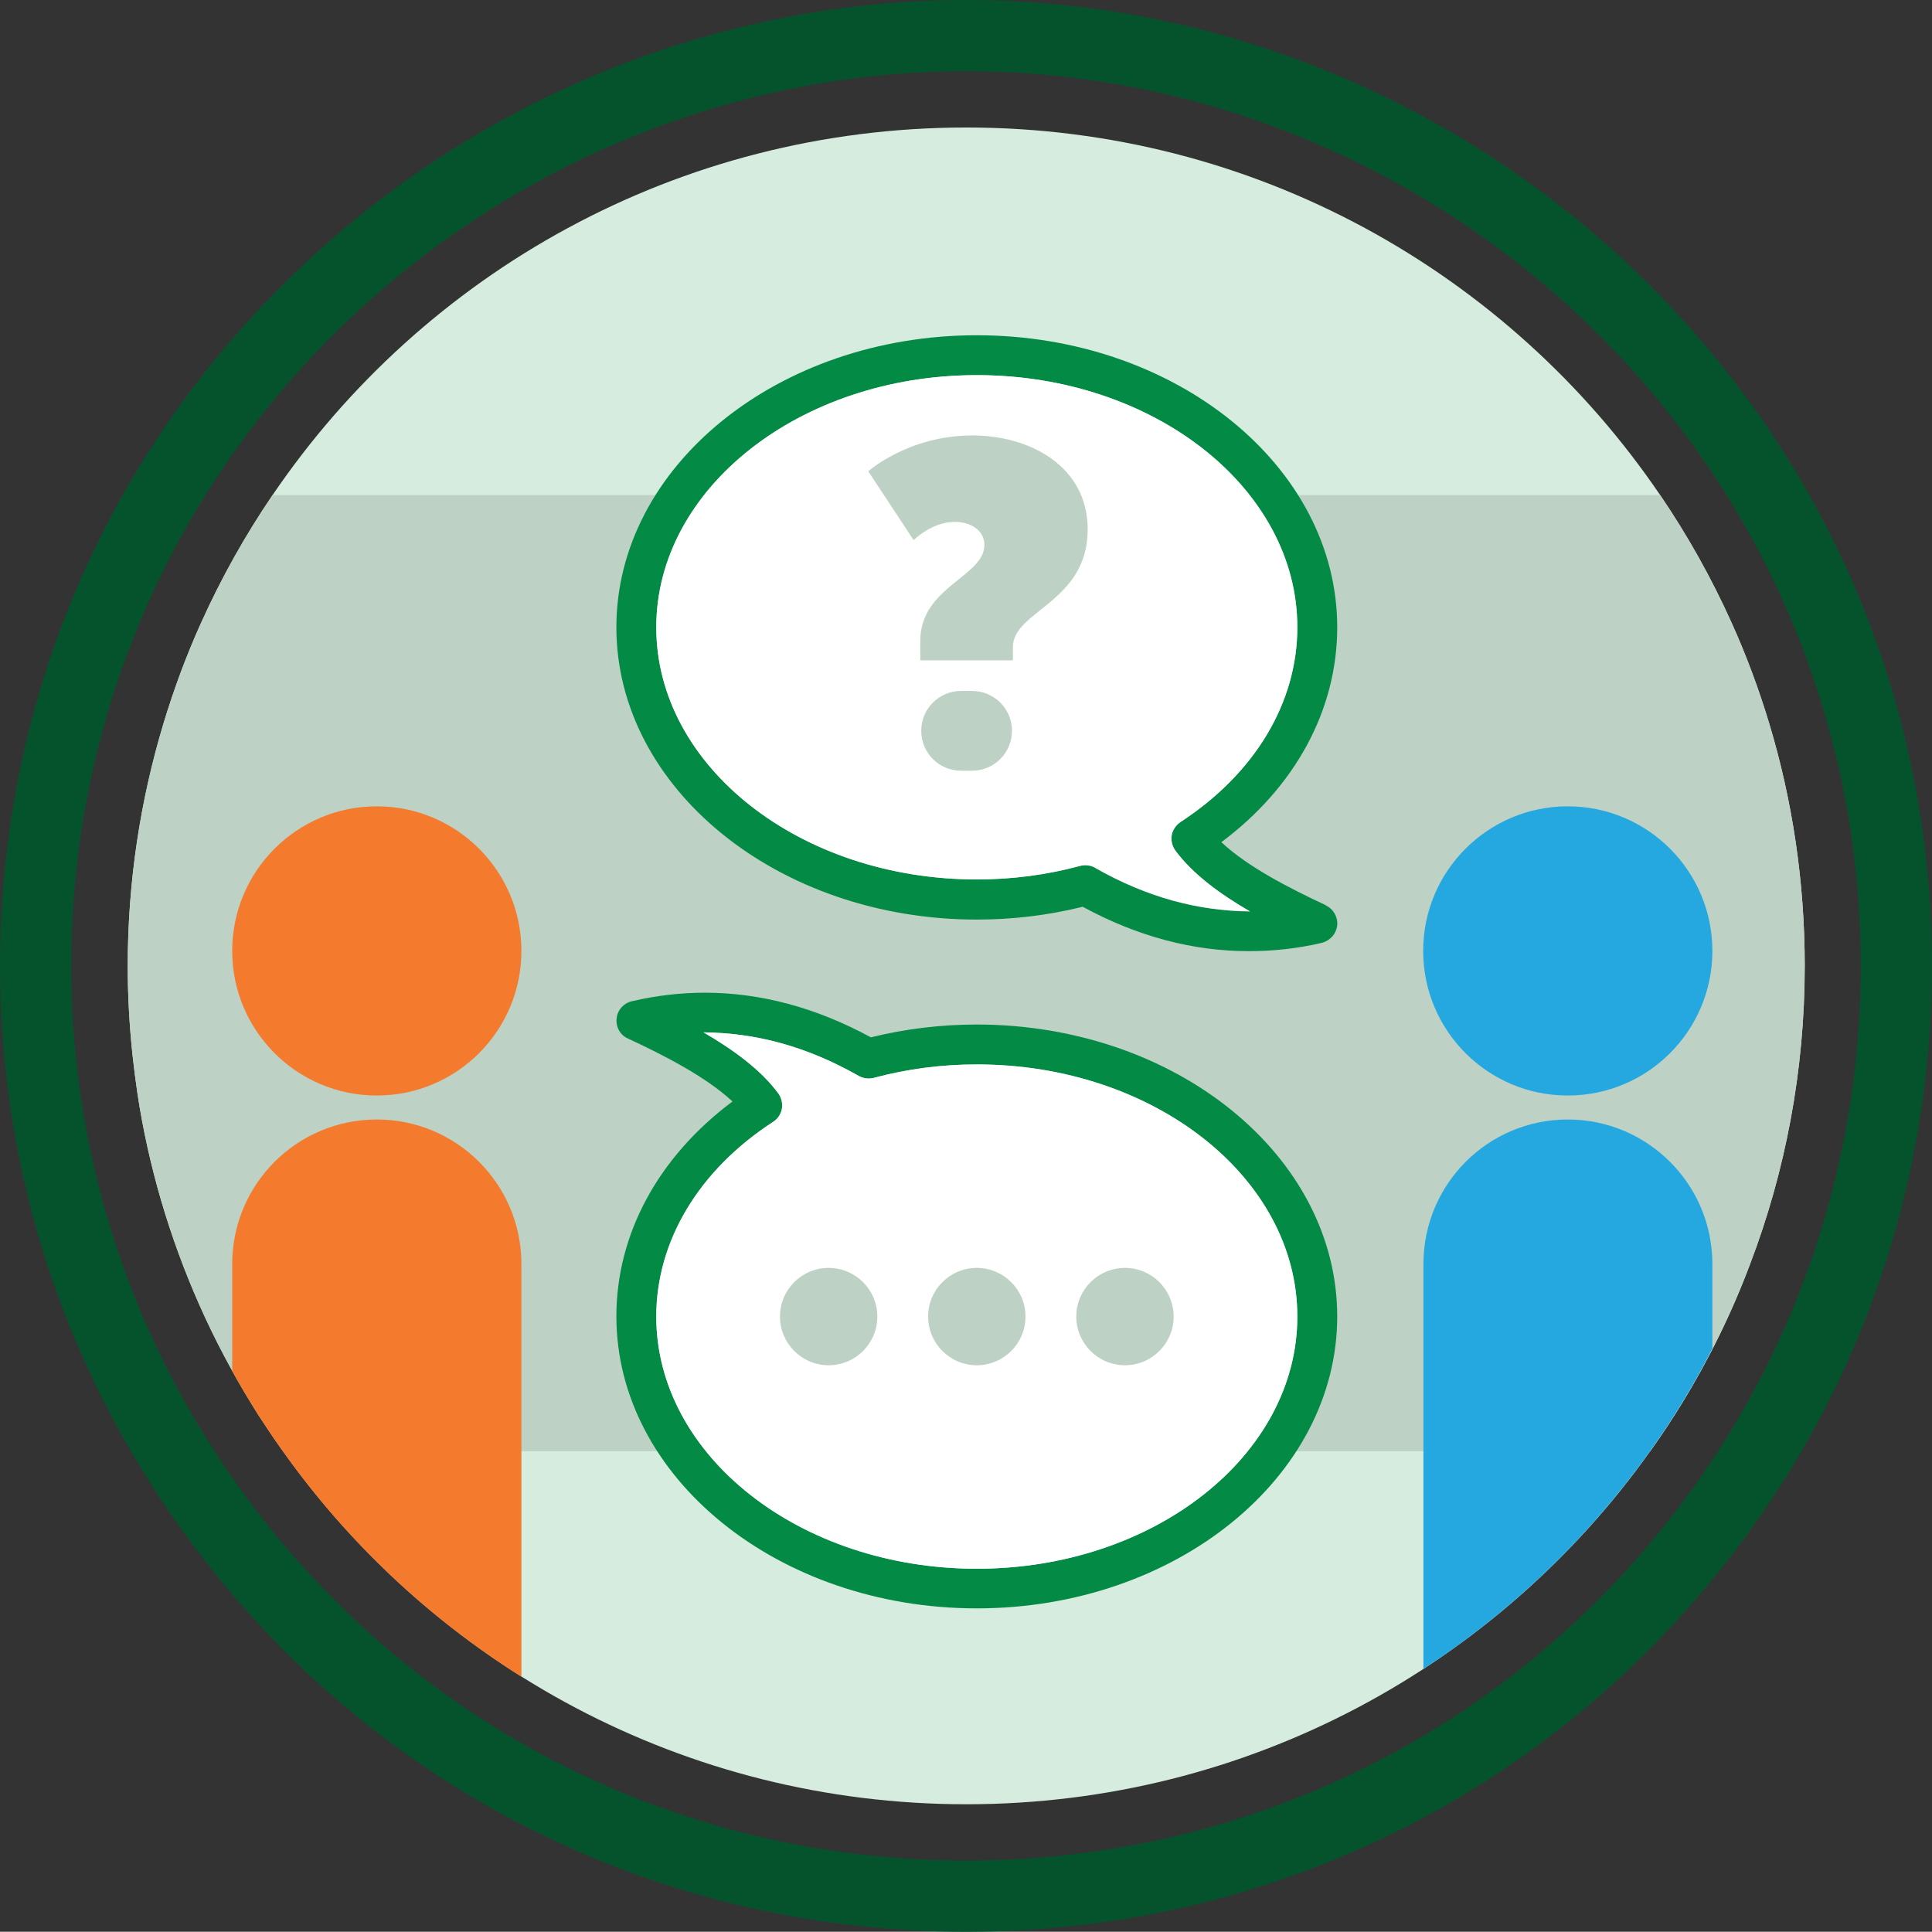 <?xml version="1.0" encoding="UTF-8"?> <svg xmlns="http://www.w3.org/2000/svg" id="Layer_2" data-name="Layer 2" viewBox="0 0 81.37 81.36"><rect x="0" y="0" width="81.37" height="81.36" fill="#333333" stroke="none"/><defs><style> .ediece-1 { fill: #f47b2d; } .ediece-2 { fill: #038b45; } .ediece-3 { fill: #04532d; } .ediece-4 { fill: #fff; } .ediece-5 { fill: #bdd1c4; } .ediece-6 { fill: #d5ecdf; } .ediece-7 { fill: #25a8e0; } </style></defs><g id="Layer_1-2" data-name="Layer 1"><g><g><path class="ediece-6" d="m76.01,40.68c0,4.43-.82,8.68-2.31,12.58-.77,2.05-1.73,4-2.86,5.84-.41.67-.84,1.32-1.29,1.95-.02.02-.03.05-.05.07-6.39,9-16.91,14.87-28.8,14.87s-22.39-5.87-28.78-14.87c-.25-.35-.5-.71-.74-1.08-.21-.31-.41-.62-.6-.94-1.63-2.64-2.91-5.52-3.8-8.56-.42-1.45-.76-2.95-.99-4.48-.08-.54-.15-1.09-.21-1.64-.13-1.23-.2-2.48-.2-3.74,0-3.54.53-6.97,1.5-10.19.44-1.46.97-2.89,1.59-4.26.85-1.89,1.86-3.69,3.01-5.38,6.35-9.35,17.07-15.48,29.22-15.48s22.87,6.13,29.22,15.48c1.15,1.69,2.16,3.49,3.01,5.38.62,1.37,1.15,2.8,1.59,4.26.97,3.22,1.49,6.65,1.49,10.19Z"></path><path class="ediece-3" d="m40.69,81.36c-14.28,0-27.25-7.27-34.71-19.46-3.91-6.36-5.98-13.7-5.98-21.22,0-4,.58-7.95,1.72-11.74C6.85,11.9,22.87,0,40.69,0s33.83,11.9,38.96,28.94c1.14,3.79,1.72,7.74,1.72,11.74,0,7.51-2.06,14.85-5.96,21.22-7.47,12.18-20.45,19.46-34.72,19.46Zm0-78.36C24.18,3,9.34,14.02,4.6,29.8c-1.06,3.51-1.6,7.17-1.6,10.88,0,6.97,1.92,13.76,5.54,19.65,6.91,11.29,18.93,18.03,32.15,18.03s25.24-6.74,32.16-18.02c3.61-5.9,5.52-12.7,5.52-19.66,0-3.71-.54-7.37-1.6-10.88C72.03,14.02,57.19,3,40.69,3Z"></path><path class="ediece-5" d="m76.01,40.68c0,4.43-.82,8.68-2.31,12.58-.77,2.05-1.73,4-2.86,5.84-.41.67-.84,1.32-1.29,1.95-.02.02-.03.05-.05.07H11.92c-.25-.35-.5-.71-.74-1.08-.21-.31-.41-.62-.6-.94-1.63-2.64-2.91-5.52-3.8-8.56-.42-1.45-.76-2.95-.99-4.48-.08-.54-.15-1.09-.21-1.64-.13-1.23-.2-2.48-.2-3.74,0-3.54.53-6.97,1.5-10.19.44-1.46.97-2.89,1.59-4.26.85-1.89,1.86-3.69,3.01-5.38h58.44c1.15,1.69,2.16,3.49,3.01,5.38.62,1.37,1.15,2.8,1.59,4.26.97,3.22,1.49,6.65,1.49,10.19Z"></path></g><g><path class="ediece-2" d="m55.83,38.12c-1.5-.7-3.27-1.6-4.39-2.65,3.11-2.32,4.88-5.57,4.88-9.05,0-6.78-6.81-12.3-15.18-12.3s-15.18,5.52-15.18,12.3,6.81,12.31,15.18,12.31c1.51,0,3.01-.18,4.46-.54,2.3,1.25,4.64,1.87,6.99,1.87,1.03,0,2.06-.11,3.08-.35.35-.09.61-.38.65-.74.03-.35-.16-.69-.49-.84Zm-9.7-1.57c-.19-.11-.43-.14-.64-.08-1.41.38-2.87.57-4.35.57-7.45,0-13.5-4.77-13.5-10.62s6.06-10.62,13.5-10.62,13.5,4.76,13.5,10.62c0,3.18-1.79,6.16-4.92,8.2-.19.13-.33.33-.37.55-.04.23.02.47.15.65.74,1,1.89,1.84,3.15,2.57-2.19-.02-4.34-.59-6.52-1.83Z"></path><path class="ediece-4" d="m52.65,38.38c-2.19-.02-4.34-.59-6.52-1.83-.19-.11-.43-.14-.64-.08-1.41.38-2.87.57-4.35.57-7.45,0-13.5-4.77-13.5-10.62s6.06-10.62,13.5-10.62,13.5,4.76,13.5,10.62c0,3.18-1.79,6.16-4.92,8.2-.19.13-.33.33-.37.55-.04.23.02.47.15.65.74,1,1.89,1.84,3.15,2.57Z"></path></g><g><path class="ediece-2" d="m56.32,55.45c0-6.78-6.81-12.3-15.18-12.3-1.51,0-3.01.18-4.46.54-2.3-1.25-4.64-1.88-6.99-1.88-1.03,0-2.06.12-3.08.36-.35.08-.61.38-.64.73-.04.35.15.7.48.84,1.5.7,3.27,1.6,4.4,2.65-3.12,2.33-4.89,5.58-4.89,9.05,0,6.78,6.81,12.3,15.18,12.3s15.18-5.52,15.18-12.3Zm-1.68,0c0,5.86-6.06,10.62-13.5,10.62s-13.5-4.76-13.5-10.62c0-3.18,1.79-6.16,4.92-8.2.19-.12.33-.32.37-.55.04-.23-.02-.46-.15-.65-.74-1-1.89-1.83-3.15-2.57,2.2.02,4.34.59,6.53,1.83.19.11.42.14.63.09,1.41-.38,2.87-.57,4.35-.57,7.45,0,13.5,4.76,13.5,10.62Z"></path><path class="ediece-4" d="m54.64,55.45c0-5.86-6.06-10.62-13.5-10.62-1.48,0-2.94.19-4.35.57-.21.05-.44.02-.63-.09-2.2-1.25-4.33-1.81-6.53-1.83,1.26.73,2.41,1.57,3.15,2.57.14.19.19.43.15.65-.04.23-.18.43-.37.55-3.13,2.03-4.92,5.02-4.92,8.2,0,5.86,6.06,10.62,13.5,10.62s13.5-4.76,13.5-10.62Z"></path></g><circle class="ediece-7" cx="66.03" cy="40.05" r="6.09"></circle><circle class="ediece-1" cx="15.87" cy="40.05" r="6.09"></circle><path class="ediece-1" d="m21.96,53.24v17.38c-3.94-2.48-7.36-5.71-10.05-9.5-.25-.35-.5-.71-.74-1.08-.21-.31-.41-.62-.6-.94-.28-.45-.54-.9-.79-1.36v-4.5c0-3.37,2.73-6.09,6.09-6.09s6.09,2.72,6.09,6.09Z"></path><path class="ediece-7" d="m72.12,53.24v3.55c-.4.79-.83,1.56-1.29,2.31-.41.67-.84,1.32-1.29,1.95-.02.02-.03.05-.05.07-2.57,3.62-5.81,6.74-9.54,9.17v-17.05c0-3.37,2.72-6.09,6.08-6.09s6.09,2.72,6.09,6.09Z"></path><path class="ediece-5" d="m38.76,26.99c0-2.28,2.7-2.7,2.7-4.04,0-.6-.56-.97-1.24-.97-.99,0-1.74.77-1.74.77l-1.91-2.9s1.68-1.51,4.39-1.51c2.38,0,4.85,1.27,4.85,3.96,0,3.07-3.15,3.42-3.15,4.95v.56h-3.9v-.83Zm1.72,2.11h.46c.93,0,1.68.75,1.68,1.68h0c0,.93-.75,1.68-1.68,1.68h-.46c-.93,0-1.68-.75-1.68-1.68h0c0-.93.75-1.68,1.68-1.68Z"></path><circle class="ediece-5" cx="41.14" cy="55.45" r="2.05"></circle><circle class="ediece-5" cx="47.38" cy="55.45" r="2.05"></circle><circle class="ediece-5" cx="34.9" cy="55.45" r="2.05"></circle></g></g></svg> 